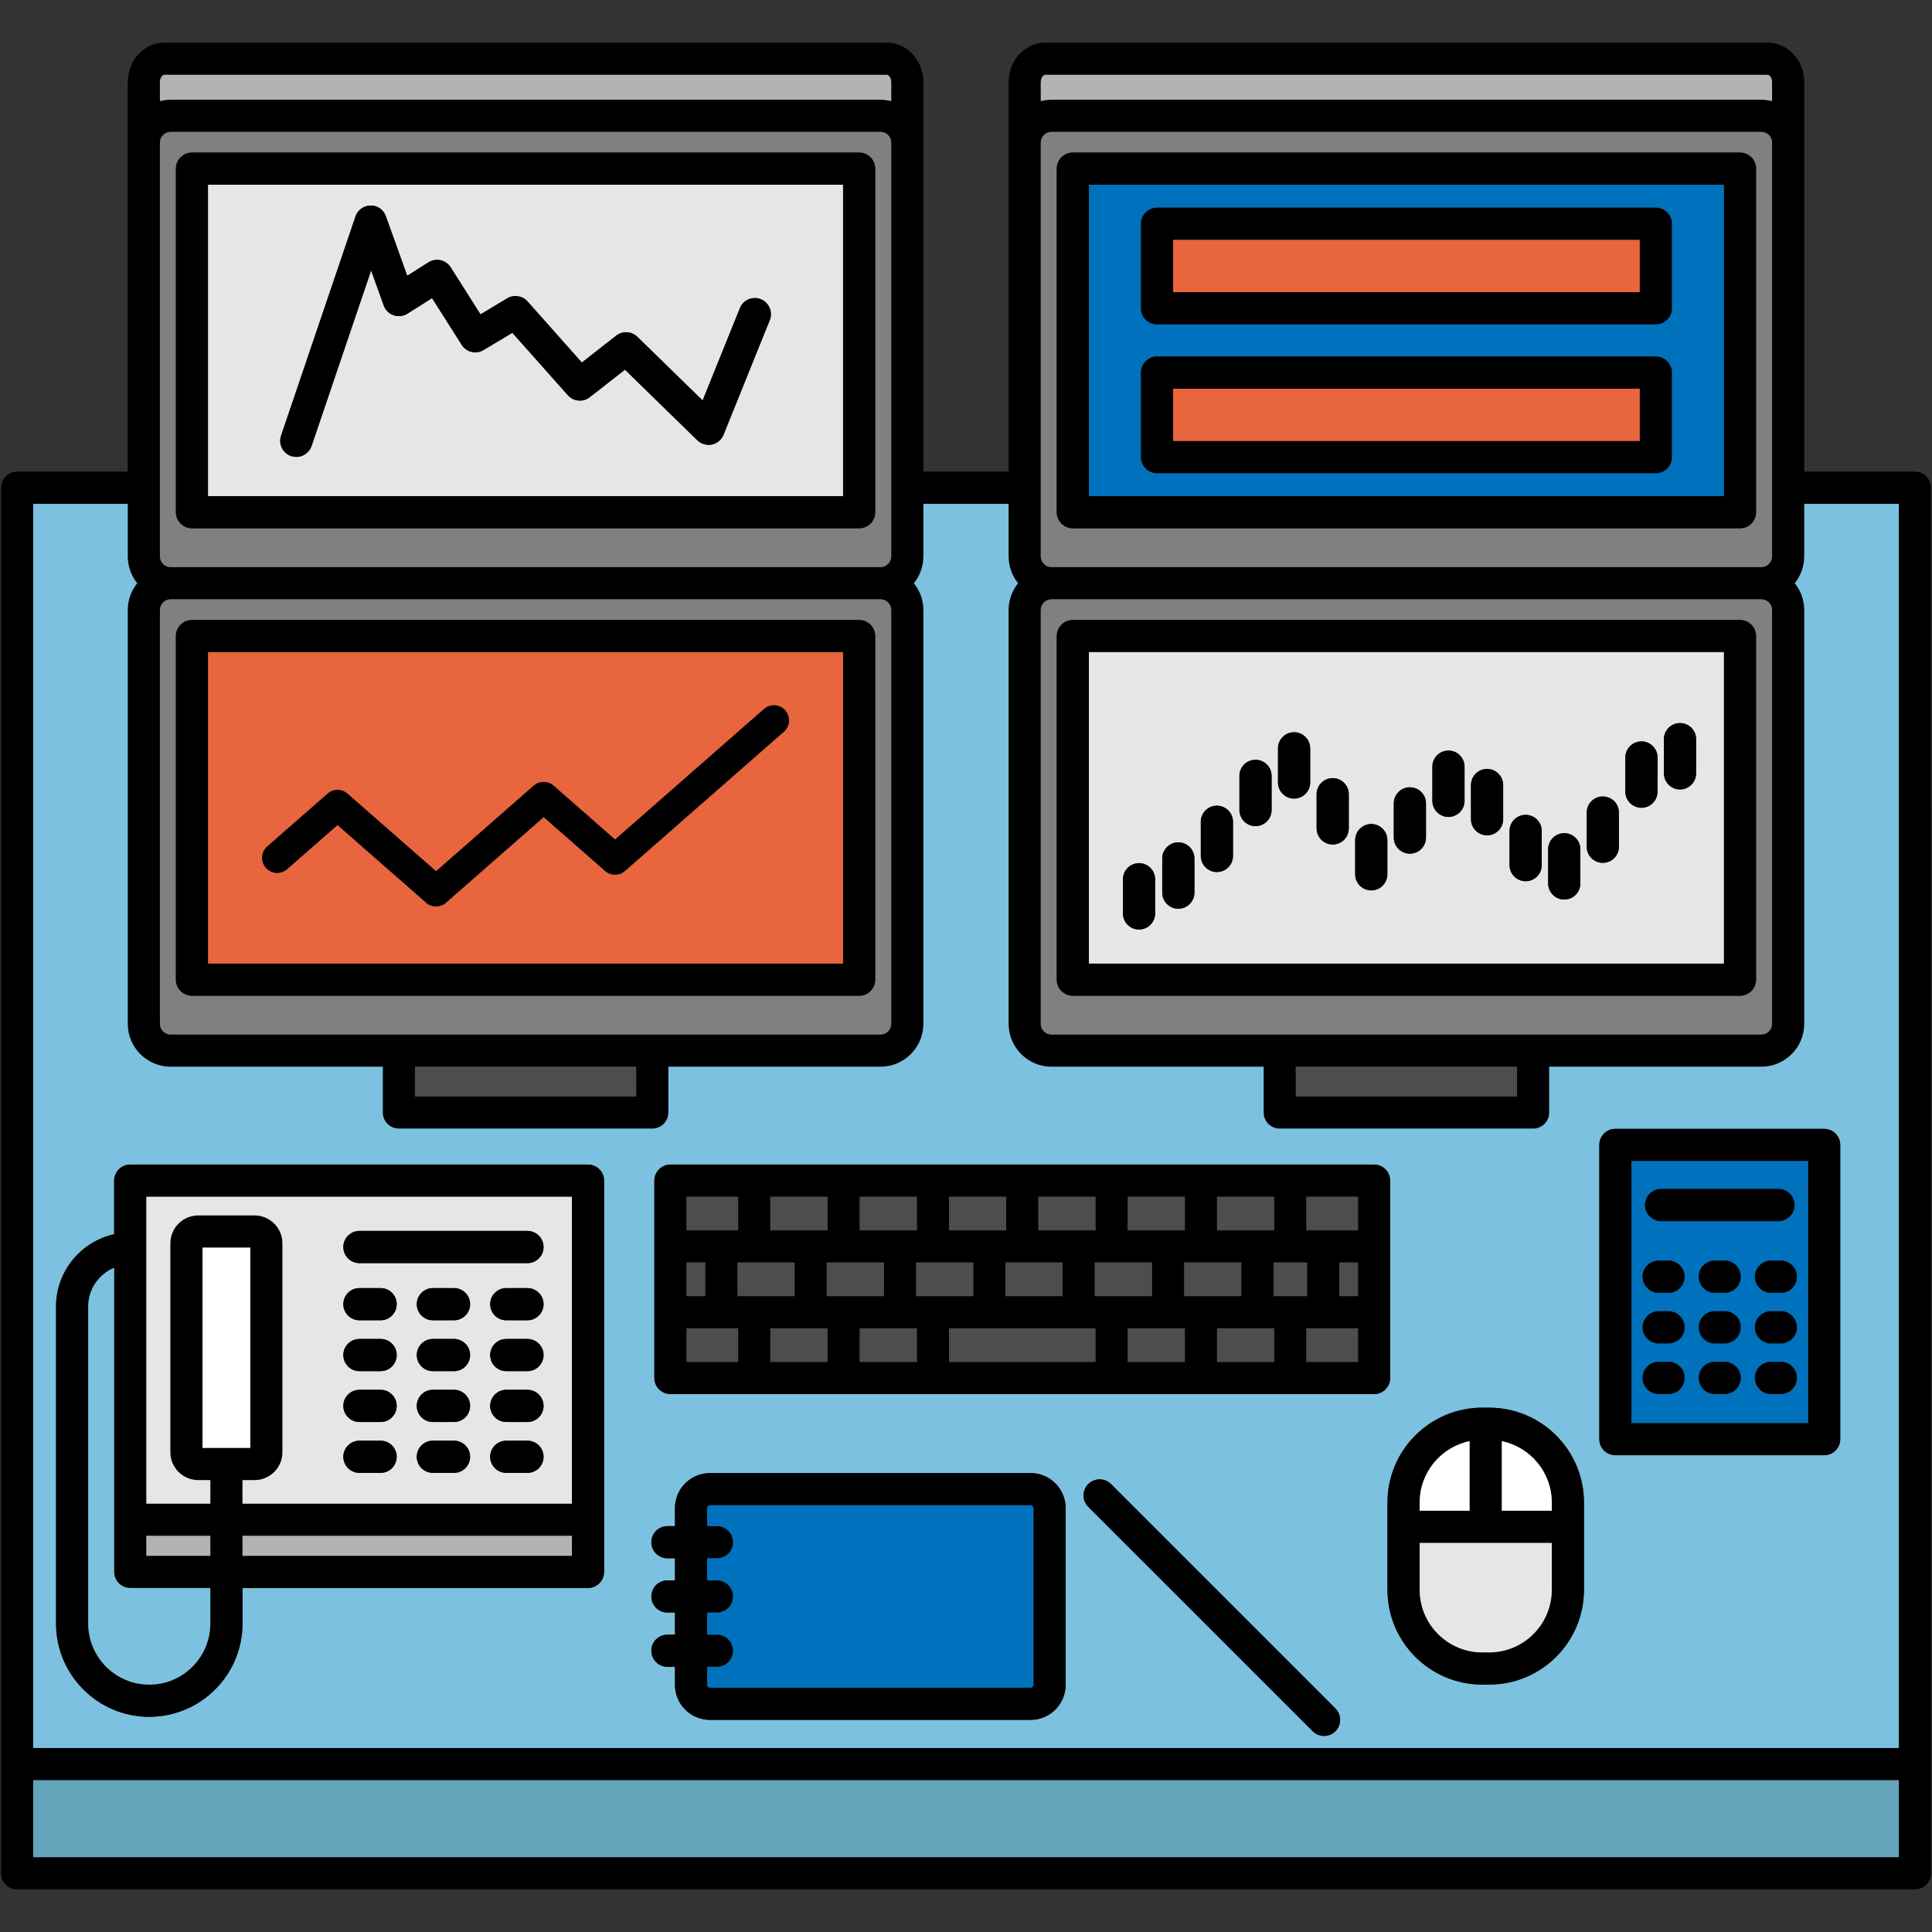 <?xml version="1.0" encoding="iso-8859-1"?>
<!-- Generator: Adobe Illustrator 18.0.0, SVG Export Plug-In . SVG Version: 6.00 Build 0)  -->
<!DOCTYPE svg PUBLIC "-//W3C//DTD SVG 1.1//EN" "http://www.w3.org/Graphics/SVG/1.1/DTD/svg11.dtd">
<svg version="1.1" id="Capa_1" xmlns="http://www.w3.org/2000/svg" xmlns:xlink="http://www.w3.org/1999/xlink" x="0px" y="0px"
	 viewBox="0 0 480.34 480.34" style="enable-background:new 0 0 480.34 480.34;" xml:space="preserve">
<rect x="0" y="0" width="480.34" height="480.34" fill="#333333" stroke="none"/>
<g>
	<g id="XMLID_8_">
		<g>
			<path d="M480.08,121.26l0.01,344.48c0,2.21-1.8,4-4,4H4.25c-2.21,0-4-1.79-4-4V121.26c0-2.21,1.79-4,4-4h27.51V20.44
				c0-5.43,4.07-9.84,9.08-9.84H220.5c5,0,9.08,4.41,9.08,9.84v96.82h21.18V20.44c0-5.43,4.07-9.84,9.08-9.84H439.5
				c5,0,9.08,4.41,9.08,9.84v96.82h27.5C478.29,117.26,480.08,119.05,480.08,121.26z M472.09,461.74V442.6H8.25v19.14H472.09z
				 M472.08,434.6V125.26h-23.5v13.07c0,2.52-0.89,4.84-2.36,6.67c1.47,1.83,2.36,4.14,2.36,6.67v102.87
				c0,5.89-4.79,10.67-10.67,10.67h-52.74v11.39c0,2.21-1.79,4-4,4h-63c-2.21,0-4-1.79-4-4v-11.39h-52.75
				c-5.88,0-10.66-4.78-10.66-10.67V151.67c0-2.53,0.88-4.84,2.35-6.67c-1.47-1.83-2.35-4.15-2.35-6.67v-13.07h-21.18v13.07
				c0,2.52-0.89,4.84-2.36,6.67c1.47,1.83,2.36,4.14,2.36,6.67v102.87c0,5.89-4.79,10.67-10.67,10.67h-52.74v11.39
				c0,2.21-1.79,4-4,4h-63c-2.21,0-4-1.79-4-4v-11.39H42.42c-5.88,0-10.66-4.78-10.66-10.67V151.67c0-2.53,0.88-4.84,2.35-6.67
				c-1.47-1.83-2.35-4.15-2.35-6.67v-13.07H8.25V434.6H472.08z M440.58,254.54V151.67c0-1.47-1.2-2.67-2.67-2.67H261.42
				c-1.47,0-2.66,1.2-2.66,2.67v102.87c0,1.47,1.19,2.67,2.66,2.67h176.49C439.38,257.21,440.58,256.01,440.58,254.54z
				 M440.58,138.33V35.45c0-1.47-1.2-2.66-2.67-2.66H261.42c-1.47,0-2.66,1.19-2.66,2.66v102.88c0,1.47,1.19,2.67,2.66,2.67h176.49
				C439.38,141,440.58,139.8,440.58,138.33z M440.58,25.14v-4.7c0-1.11-0.65-1.84-1.08-1.84H259.84c-0.43,0-1.08,0.73-1.08,1.84v4.7
				c0.85-0.22,1.74-0.35,2.66-0.35h176.49C438.83,24.79,439.72,24.92,440.58,25.14z M377.17,272.6v-7.39h-55v7.39H377.17z
				 M221.58,254.54V151.67c0-1.47-1.2-2.67-2.67-2.67H42.42c-1.47,0-2.66,1.2-2.66,2.67v102.87c0,1.47,1.19,2.67,2.66,2.67h176.49
				C220.38,257.21,221.58,256.01,221.58,254.54z M221.58,138.33V35.45c0-1.47-1.2-2.66-2.67-2.66H42.42c-1.47,0-2.66,1.19-2.66,2.66
				v102.88c0,1.47,1.19,2.67,2.66,2.67h176.49C220.38,141,221.58,139.8,221.58,138.33z M221.58,25.14v-4.7
				c0-1.11-0.65-1.84-1.08-1.84H40.84c-0.43,0-1.08,0.73-1.08,1.84v4.7c0.85-0.22,1.74-0.35,2.66-0.35h176.49
				C219.83,24.79,220.72,24.92,221.58,25.14z M158.17,272.6v-7.39h-55v7.39H158.17z"/>
			<rect x="8.25" y="442.6" style="fill:#64A5BC;" width="463.84" height="19.14"/>
			<path style="fill:#7CC1E0;" d="M472.08,125.26V434.6H8.25V125.26h23.51v13.07c0,2.52,0.88,4.84,2.35,6.67
				c-1.47,1.83-2.35,4.14-2.35,6.67v102.87c0,5.89,4.78,10.67,10.66,10.67h52.75v11.39c0,2.21,1.79,4,4,4h63c2.21,0,4-1.79,4-4
				v-11.39h52.74c5.88,0,10.67-4.78,10.67-10.67V151.67c0-2.53-0.89-4.84-2.36-6.67c1.47-1.83,2.36-4.15,2.36-6.67v-13.07h21.18
				v13.07c0,2.52,0.88,4.84,2.35,6.67c-1.47,1.83-2.35,4.14-2.35,6.67v102.87c0,5.89,4.78,10.67,10.66,10.67h52.75v11.39
				c0,2.21,1.79,4,4,4h63c2.21,0,4-1.79,4-4v-11.39h52.74c5.88,0,10.67-4.78,10.67-10.67V151.67c0-2.53-0.89-4.84-2.36-6.67
				c1.47-1.83,2.36-4.15,2.36-6.67v-13.07H472.08z M457.53,357.8v-73.14c0-2.21-1.79-4-4-4h-51.91c-2.21,0-4,1.79-4,4v73.14
				c0,2.21,1.79,4,4,4h51.91C455.74,361.8,457.53,360.01,457.53,357.8z M393.81,395.27v-21.73c0-12.99-10.57-23.56-23.57-23.56
				h-1.72c-12.99,0-23.56,10.57-23.56,23.56v21.73c0,12.99,10.57,23.56,23.56,23.56h1.72C383.24,418.83,393.81,408.26,393.81,395.27
				z M345.63,342.6v-49.06c0-2.21-1.79-4-4-4H166.69c-2.21,0-4,1.79-4,4v49.06c0,2.21,1.79,4,4,4h174.94
				C343.84,346.6,345.63,344.81,345.63,342.6z M332.02,430.43c1.56-1.56,1.56-4.1,0-5.66l-55.8-55.8c-1.56-1.56-4.1-1.56-5.66,0
				s-1.56,4.09,0,5.66l55.81,55.8c0.78,0.78,1.8,1.17,2.82,1.17C330.22,431.6,331.24,431.21,332.02,430.43z M264.94,418.9v-43.96
				c0-4.8-3.9-8.7-8.7-8.7h-79.73c-4.8,0-8.7,3.9-8.7,8.7v4.49h-1.87c-2.21,0-4,1.79-4,4c0,2.21,1.79,4,4,4h1.87v5.49h-1.87
				c-2.21,0-4,1.79-4,4c0,2.21,1.79,4,4,4h1.87v5.49h-1.87c-2.21,0-4,1.79-4,4s1.79,4,4,4h1.87v4.49c0,4.8,3.9,8.7,8.7,8.7h79.73
				C261.04,427.6,264.94,423.7,264.94,418.9z M150.19,390.81v-12.97v-74.67v-9.63c0-2.21-1.79-4-4-4H32.38c-2.21,0-4,1.79-4,4v9.63
				v3.68c-8.25,1.83-14.45,9.2-14.45,18v78.81c0,12.78,10.4,23.18,23.18,23.18s23.18-10.4,23.18-23.18v-8.85h85.9
				C148.4,394.81,150.19,393.02,150.19,390.81z"/>
			<path d="M457.53,284.66v73.14c0,2.21-1.79,4-4,4h-51.91c-2.21,0-4-1.79-4-4v-73.14c0-2.21,1.79-4,4-4h51.91
				C455.74,280.66,457.53,282.45,457.53,284.66z M449.53,353.8v-65.14h-43.91v65.14H449.53z"/>
			<path style="fill:#0071BC;" d="M449.53,288.66v65.14h-43.91v-65.14H449.53z M446.75,317.42c0-2.21-1.79-4-4-4h-2.44
				c-2.21,0-4,1.79-4,4c0,2.2,1.79,4,4,4h2.44C444.96,321.42,446.75,319.62,446.75,317.42z M446.75,330c0-2.21-1.79-4-4-4h-2.44
				c-2.21,0-4,1.79-4,4s1.79,4,4,4h2.44C444.96,334,446.75,332.21,446.75,330z M446.75,342.58c0-2.2-1.79-4-4-4h-2.44
				c-2.21,0-4,1.8-4,4c0,2.21,1.79,4,4,4h2.44C444.96,346.58,446.75,344.79,446.75,342.58z M446.16,299.6c0-2.21-1.8-4-4-4h-29.17
				c-2.21,0-4,1.79-4,4s1.79,4,4,4h29.17C444.36,303.6,446.16,301.81,446.16,299.6z M432.79,317.42c0-2.21-1.79-4-4-4h-2.44
				c-2.21,0-4,1.79-4,4c0,2.2,1.79,4,4,4h2.44C431,321.42,432.79,319.62,432.79,317.42z M432.79,330c0-2.21-1.79-4-4-4h-2.44
				c-2.21,0-4,1.79-4,4s1.79,4,4,4h2.44C431,334,432.79,332.21,432.79,330z M432.79,342.58c0-2.2-1.79-4-4-4h-2.44
				c-2.21,0-4,1.8-4,4c0,2.21,1.79,4,4,4h2.44C431,346.58,432.79,344.79,432.79,342.58z M418.83,317.42c0-2.21-1.79-4-4-4h-2.44
				c-2.21,0-4,1.79-4,4c0,2.2,1.79,4,4,4h2.44C417.04,321.42,418.83,319.62,418.83,317.42z M418.83,330c0-2.21-1.79-4-4-4h-2.44
				c-2.21,0-4,1.79-4,4s1.79,4,4,4h2.44C417.04,334,418.83,332.21,418.83,330z M418.83,342.58c0-2.2-1.79-4-4-4h-2.44
				c-2.21,0-4,1.8-4,4c0,2.21,1.79,4,4,4h2.44C417.04,346.58,418.83,344.79,418.83,342.58z"/>
			<path d="M442.75,313.42c2.21,0,4,1.79,4,4c0,2.2-1.79,4-4,4h-2.44c-2.21,0-4-1.8-4-4c0-2.21,1.79-4,4-4H442.75z"/>
			<path d="M442.75,326c2.21,0,4,1.79,4,4s-1.79,4-4,4h-2.44c-2.21,0-4-1.79-4-4s1.79-4,4-4H442.75z"/>
			<path d="M442.75,338.58c2.21,0,4,1.8,4,4c0,2.21-1.79,4-4,4h-2.44c-2.21,0-4-1.79-4-4c0-2.2,1.79-4,4-4H442.75z"/>
			<path d="M442.16,295.6c2.2,0,4,1.79,4,4s-1.8,4-4,4h-29.17c-2.21,0-4-1.79-4-4s1.79-4,4-4H442.16z"/>
			<path style="fill:#808080;" d="M440.58,151.67v102.87c0,1.47-1.2,2.67-2.67,2.67H261.42c-1.47,0-2.66-1.2-2.66-2.67V151.67
				c0-1.47,1.19-2.67,2.66-2.67h176.49C439.38,149,440.58,150.2,440.58,151.67z M436.6,243.57v-85.43c0-2.21-1.79-4-4-4H266.73
				c-2.21,0-4,1.79-4,4v85.43c0,2.2,1.79,4,4,4H432.6C434.81,247.57,436.6,245.77,436.6,243.57z"/>
			<path style="fill:#808080;" d="M440.58,35.45v102.88c0,1.47-1.2,2.67-2.67,2.67H261.42c-1.47,0-2.66-1.2-2.66-2.67V35.45
				c0-1.47,1.19-2.66,2.66-2.66h176.49C439.38,32.79,440.58,33.98,440.58,35.45z M436.6,127.35V41.93c0-2.21-1.79-4-4-4H266.73
				c-2.21,0-4,1.79-4,4v85.42c0,2.21,1.79,4,4,4H432.6C434.81,131.35,436.6,129.56,436.6,127.35z"/>
			<path style="fill:#B3B3B3;" d="M440.58,20.44v4.7c-0.86-0.22-1.75-0.35-2.67-0.35H261.42c-0.92,0-1.81,0.13-2.66,0.35v-4.7
				c0-1.11,0.65-1.84,1.08-1.84H439.5C439.93,18.6,440.58,19.33,440.58,20.44z"/>
			<path d="M436.6,158.14v85.43c0,2.2-1.79,4-4,4H266.73c-2.21,0-4-1.8-4-4v-85.43c0-2.21,1.79-4,4-4H432.6
				C434.81,154.14,436.6,155.93,436.6,158.14z M428.6,239.57v-77.43H270.73v77.43H428.6z"/>
			<path d="M436.6,41.93v85.42c0,2.21-1.79,4-4,4H266.73c-2.21,0-4-1.79-4-4V41.93c0-2.21,1.79-4,4-4H432.6
				C434.81,37.93,436.6,39.72,436.6,41.93z M428.6,123.35V45.93H270.73v77.42H428.6z"/>
			<path d="M428.79,313.42c2.21,0,4,1.79,4,4c0,2.2-1.79,4-4,4h-2.44c-2.21,0-4-1.8-4-4c0-2.21,1.79-4,4-4H428.79z"/>
			<path d="M428.79,326c2.21,0,4,1.79,4,4s-1.79,4-4,4h-2.44c-2.21,0-4-1.79-4-4s1.79-4,4-4H428.79z"/>
			<path d="M428.79,338.58c2.21,0,4,1.8,4,4c0,2.21-1.79,4-4,4h-2.44c-2.21,0-4-1.79-4-4c0-2.2,1.79-4,4-4H428.79z"/>
			<path style="fill:#E6E6E6;" d="M428.6,162.14v77.43H270.73v-77.43H428.6z M421.69,192.27v-8.5c0-2.21-1.79-4-4-4s-4,1.79-4,4v8.5
				c0,2.21,1.79,4,4,4S421.69,194.48,421.69,192.27z M412.1,196.83v-8.5c0-2.21-1.79-4-4-4s-4,1.79-4,4v8.5c0,2.21,1.79,4,4,4
				S412.1,199.04,412.1,196.83z M402.5,210.52v-8.5c0-2.21-1.79-4-4-4s-4,1.79-4,4v8.5c0,2.21,1.79,4,4,4S402.5,212.73,402.5,210.52
				z M392.91,219.65v-8.5c0-2.21-1.79-4-4-4s-4,1.79-4,4v8.5c0,2.21,1.79,4,4,4S392.91,221.86,392.91,219.65z M383.31,215.09v-8.5
				c0-2.21-1.79-4-4-4s-4,1.79-4,4v8.5c0,2.21,1.79,4,4,4S383.31,217.3,383.31,215.09z M373.72,203.68v-8.5c0-2.21-1.79-4-4-4
				s-4,1.79-4,4v8.5c0,2.21,1.79,4,4,4S373.72,205.89,373.72,203.68z M364.12,199.11v-8.5c0-2.21-1.79-4-4-4s-4,1.79-4,4v8.5
				c0,2.21,1.79,4,4,4S364.12,201.32,364.12,199.11z M354.53,208.24v-8.5c0-2.21-1.79-4-4-4s-4,1.79-4,4v8.5c0,2.21,1.79,4,4,4
				S354.53,210.45,354.53,208.24z M344.93,217.37v-8.5c0-2.21-1.79-4-4-4c-2.21,0-4,1.79-4,4v8.5c0,2.21,1.79,4,4,4
				C343.14,221.37,344.93,219.58,344.93,217.37z M335.34,205.96v-8.5c0-2.21-1.79-4-4-4s-4,1.79-4,4v8.5c0,2.21,1.79,4,4,4
				S335.34,208.17,335.34,205.96z M325.74,194.55v-8.5c0-2.21-1.79-4-4-4c-2.21,0-4,1.79-4,4v8.5c0,2.21,1.79,4,4,4
				C323.95,198.55,325.74,196.76,325.74,194.55z M316.15,201.4v-8.5c0-2.21-1.8-4-4-4c-2.21,0-4,1.79-4,4v8.5c0,2.2,1.79,4,4,4
				C314.35,205.4,316.15,203.6,316.15,201.4z M306.55,212.81v-8.5c0-2.21-1.79-4-4-4c-2.21,0-4,1.79-4,4v8.5c0,2.2,1.79,4,4,4
				C304.76,216.81,306.55,215.01,306.55,212.81z M296.96,221.93v-8.5c0-2.21-1.8-4-4-4c-2.21,0-4,1.79-4,4v8.5c0,2.21,1.79,4,4,4
				C295.16,225.93,296.96,224.14,296.96,221.93z M287.19,227.1v-8.5c0-2.21-1.79-4-4-4s-4,1.79-4,4v8.5c0,2.21,1.79,4,4,4
				S287.19,229.31,287.19,227.1z"/>
			<path style="fill:#0071BC;" d="M428.6,45.93v77.42H270.73V45.93H428.6z M415.67,113.64v-21c0-2.21-1.79-4-4-4h-124
				c-2.21,0-4,1.79-4,4v21c0,2.21,1.79,4,4,4h124C413.88,117.64,415.67,115.85,415.67,113.64z M415.67,76.64v-21c0-2.21-1.79-4-4-4
				h-124c-2.21,0-4,1.79-4,4v21c0,2.21,1.79,4,4,4h124C413.88,80.64,415.67,78.85,415.67,76.64z"/>
			<path d="M421.69,183.77v8.5c0,2.21-1.79,4-4,4s-4-1.79-4-4v-8.5c0-2.21,1.79-4,4-4S421.69,181.56,421.69,183.77z"/>
			<path d="M414.83,313.42c2.21,0,4,1.79,4,4c0,2.2-1.79,4-4,4h-2.44c-2.21,0-4-1.8-4-4c0-2.21,1.79-4,4-4H414.83z"/>
			<path d="M414.83,326c2.21,0,4,1.79,4,4s-1.79,4-4,4h-2.44c-2.21,0-4-1.79-4-4s1.79-4,4-4H414.83z"/>
			<path d="M414.83,338.58c2.21,0,4,1.8,4,4c0,2.21-1.79,4-4,4h-2.44c-2.21,0-4-1.79-4-4c0-2.2,1.79-4,4-4H414.83z"/>
			<path d="M415.67,92.64v21c0,2.21-1.79,4-4,4h-124c-2.21,0-4-1.79-4-4v-21c0-2.21,1.79-4,4-4h124
				C413.88,88.64,415.67,90.43,415.67,92.64z M407.67,109.64v-13h-116v13H407.67z"/>
			<path d="M415.67,55.64v21c0,2.21-1.79,4-4,4h-124c-2.21,0-4-1.79-4-4v-21c0-2.21,1.79-4,4-4h124
				C413.88,51.64,415.67,53.43,415.67,55.64z M407.67,72.64v-13h-116v13H407.67z"/>
			<path d="M412.1,188.33v8.5c0,2.21-1.79,4-4,4s-4-1.79-4-4v-8.5c0-2.21,1.79-4,4-4S412.1,186.12,412.1,188.33z"/>
			<rect x="291.67" y="96.64" style="fill:#E8653D;" width="116" height="13"/>
			<rect x="291.67" y="59.64" style="fill:#E8653D;" width="116" height="13"/>
			<path d="M402.5,202.02v8.5c0,2.21-1.79,4-4,4s-4-1.79-4-4v-8.5c0-2.21,1.79-4,4-4S402.5,199.81,402.5,202.02z"/>
			<path d="M393.81,373.54v21.73c0,12.99-10.57,23.56-23.57,23.56h-1.72c-12.99,0-23.56-10.57-23.56-23.56v-21.73
				c0-12.99,10.57-23.56,23.56-23.56h1.72C383.24,349.98,393.81,360.55,393.81,373.54z M385.81,395.27V383.6h-32.85v11.67
				c0,8.58,6.98,15.56,15.56,15.56h1.72C378.82,410.83,385.81,403.85,385.81,395.27z M385.81,375.6v-2.06
				c0-7.5-5.35-13.78-12.43-15.24v17.3H385.81z M365.38,375.6v-17.3c-7.08,1.46-12.42,7.74-12.42,15.24v2.06H365.38z"/>
			<path d="M392.91,211.15v8.5c0,2.21-1.79,4-4,4s-4-1.79-4-4v-8.5c0-2.21,1.79-4,4-4S392.91,208.94,392.91,211.15z"/>
			<path style="fill:#E6E6E6;" d="M385.81,383.6v11.67c0,8.58-6.99,15.56-15.57,15.56h-1.72c-8.58,0-15.56-6.98-15.56-15.56V383.6
				H385.81z"/>
			<path style="fill:#FFFFFF;" d="M385.81,373.54v2.06h-12.43v-17.3C380.46,359.76,385.81,366.04,385.81,373.54z"/>
			<path d="M383.31,206.59v8.5c0,2.21-1.79,4-4,4s-4-1.79-4-4v-8.5c0-2.21,1.79-4,4-4S383.31,204.38,383.31,206.59z"/>
			<rect x="322.17" y="265.21" style="fill:#4D4D4D;" width="55" height="7.39"/>
			<path d="M373.72,195.18v8.5c0,2.21-1.79,4-4,4s-4-1.79-4-4v-8.5c0-2.21,1.79-4,4-4S373.72,192.97,373.72,195.18z"/>
			<path style="fill:#FFFFFF;" d="M365.38,358.3v17.3h-12.42v-2.06C352.96,366.04,358.3,359.76,365.38,358.3z"/>
			<path d="M364.12,190.61v8.5c0,2.21-1.79,4-4,4s-4-1.79-4-4v-8.5c0-2.21,1.79-4,4-4S364.12,188.4,364.12,190.61z"/>
			<path d="M354.53,199.74v8.5c0,2.21-1.79,4-4,4s-4-1.79-4-4v-8.5c0-2.21,1.79-4,4-4S354.53,197.53,354.53,199.74z"/>
			<path d="M345.63,293.54v49.06c0,2.21-1.79,4-4,4H166.69c-2.21,0-4-1.79-4-4v-49.06c0-2.21,1.79-4,4-4h174.94
				C343.84,289.54,345.63,291.33,345.63,293.54z M337.63,338.6v-8.35h-12.84v8.35H337.63z M337.63,322.25v-8.36h-4.66v8.36H337.63z
				 M337.63,305.89v-8.35h-12.84v8.35H337.63z M324.97,322.25v-8.36h-8.35v8.36H324.97z M316.79,338.6v-8.35h-14.21v8.35H316.79z
				 M316.79,305.89v-8.35h-14.21v8.35H316.79z M308.62,322.25v-8.36h-14.21v8.36H308.62z M294.58,338.6v-8.35h-14.21v8.35H294.58z
				 M294.58,305.89v-8.35h-14.21v8.35H294.58z M286.41,322.25v-8.36h-14.22v8.36H286.41z M272.37,338.6v-8.35h-36.42v8.35H272.37z
				 M272.37,305.89v-8.35h-14.21v8.35H272.37z M264.19,322.25v-8.36h-14.21v8.36H264.19z M250.16,305.89v-8.35h-14.21v8.35H250.16z
				 M241.98,322.25v-8.36h-14.21v8.36H241.98z M227.95,338.6v-8.35h-14.21v8.35H227.95z M227.95,305.89v-8.35h-14.21v8.35H227.95z
				 M219.77,322.25v-8.36h-14.21v8.36H219.77z M205.74,338.6v-8.35h-14.22v8.35H205.74z M205.74,305.89v-8.35h-14.22v8.35H205.74z
				 M197.56,322.25v-8.36h-14.21v8.36H197.56z M183.52,338.6v-8.35h-12.83v8.35H183.52z M183.52,305.89v-8.35h-12.83v8.35H183.52z
				 M175.35,322.25v-8.36h-4.66v8.36H175.35z"/>
			<path d="M344.93,208.87v8.5c0,2.21-1.79,4-4,4c-2.21,0-4-1.79-4-4v-8.5c0-2.21,1.79-4,4-4
				C343.14,204.87,344.93,206.66,344.93,208.87z"/>
			<rect x="324.79" y="330.25" style="fill:#4D4D4D;" width="12.84" height="8.35"/>
			<rect x="332.97" y="313.89" style="fill:#4D4D4D;" width="4.66" height="8.36"/>
			<rect x="324.79" y="297.54" style="fill:#4D4D4D;" width="12.84" height="8.35"/>
			<path d="M335.34,197.46v8.5c0,2.21-1.79,4-4,4s-4-1.79-4-4v-8.5c0-2.21,1.79-4,4-4S335.34,195.25,335.34,197.46z"/>
			<path d="M332.02,424.77c1.56,1.56,1.56,4.1,0,5.66c-0.78,0.78-1.8,1.17-2.83,1.17c-1.02,0-2.04-0.39-2.82-1.17l-55.81-55.8
				c-1.56-1.57-1.56-4.1,0-5.66s4.1-1.56,5.66,0L332.02,424.77z"/>
			<path d="M325.74,186.05v8.5c0,2.21-1.79,4-4,4c-2.21,0-4-1.79-4-4v-8.5c0-2.21,1.79-4,4-4
				C323.95,182.05,325.74,183.84,325.74,186.05z"/>
			<rect x="316.62" y="313.89" style="fill:#4D4D4D;" width="8.35" height="8.36"/>
			<rect x="302.58" y="330.25" style="fill:#4D4D4D;" width="14.21" height="8.35"/>
			<rect x="302.58" y="297.54" style="fill:#4D4D4D;" width="14.21" height="8.35"/>
			<path d="M316.15,192.9v8.5c0,2.2-1.8,4-4,4c-2.21,0-4-1.8-4-4v-8.5c0-2.21,1.79-4,4-4C314.35,188.9,316.15,190.69,316.15,192.9z"
				/>
			<rect x="294.41" y="313.89" style="fill:#4D4D4D;" width="14.21" height="8.36"/>
			<path d="M306.55,204.31v8.5c0,2.2-1.79,4-4,4c-2.21,0-4-1.8-4-4v-8.5c0-2.21,1.79-4,4-4
				C304.76,200.31,306.55,202.1,306.55,204.31z"/>
			<path d="M296.96,213.43v8.5c0,2.21-1.8,4-4,4c-2.21,0-4-1.79-4-4v-8.5c0-2.21,1.79-4,4-4
				C295.16,209.43,296.96,211.22,296.96,213.43z"/>
			<rect x="280.37" y="330.25" style="fill:#4D4D4D;" width="14.21" height="8.35"/>
			<rect x="280.37" y="297.54" style="fill:#4D4D4D;" width="14.21" height="8.35"/>
			<path d="M287.19,218.6v8.5c0,2.21-1.79,4-4,4s-4-1.79-4-4v-8.5c0-2.21,1.79-4,4-4S287.19,216.39,287.19,218.6z"/>
			<rect x="272.19" y="313.89" style="fill:#4D4D4D;" width="14.22" height="8.36"/>
			<rect x="235.95" y="330.25" style="fill:#4D4D4D;" width="36.42" height="8.35"/>
			<rect x="258.16" y="297.54" style="fill:#4D4D4D;" width="14.21" height="8.35"/>
			<path d="M264.94,374.94v43.96c0,4.8-3.9,8.7-8.7,8.7h-79.73c-4.8,0-8.7-3.9-8.7-8.7v-4.49h-1.87c-2.21,0-4-1.79-4-4s1.79-4,4-4
				h1.87v-5.49h-1.87c-2.21,0-4-1.79-4-4c0-2.21,1.79-4,4-4h1.87v-5.49h-1.87c-2.21,0-4-1.79-4-4c0-2.21,1.79-4,4-4h1.87v-4.49
				c0-4.8,3.9-8.7,8.7-8.7h79.73C261.04,366.24,264.94,370.14,264.94,374.94z M256.94,418.9v-43.96c0-0.39-0.31-0.7-0.7-0.7h-79.73
				c-0.39,0-0.7,0.31-0.7,0.7v4.49h2.45c2.21,0,4,1.79,4,4c0,2.21-1.79,4-4,4h-2.45v5.49h2.45c2.21,0,4,1.79,4,4c0,2.21-1.79,4-4,4
				h-2.45v5.49h2.45c2.21,0,4,1.79,4,4s-1.79,4-4,4h-2.45v4.49c0,0.39,0.31,0.7,0.7,0.7h79.73
				C256.63,419.6,256.94,419.29,256.94,418.9z"/>
			<rect x="249.98" y="313.89" style="fill:#4D4D4D;" width="14.21" height="8.36"/>
			<path style="fill:#0071BC;" d="M256.94,374.94v43.96c0,0.39-0.31,0.7-0.7,0.7h-79.73c-0.39,0-0.7-0.31-0.7-0.7v-4.49h2.45
				c2.21,0,4-1.79,4-4s-1.79-4-4-4h-2.45v-5.49h2.45c2.21,0,4-1.79,4-4c0-2.21-1.79-4-4-4h-2.45v-5.49h2.45c2.21,0,4-1.79,4-4
				c0-2.21-1.79-4-4-4h-2.45v-4.49c0-0.39,0.31-0.7,0.7-0.7h79.73C256.63,374.24,256.94,374.55,256.94,374.94z"/>
			<rect x="235.95" y="297.54" style="fill:#4D4D4D;" width="14.21" height="8.35"/>
			<rect x="227.77" y="313.89" style="fill:#4D4D4D;" width="14.21" height="8.36"/>
			<rect x="213.74" y="330.25" style="fill:#4D4D4D;" width="14.21" height="8.35"/>
			<rect x="213.74" y="297.54" style="fill:#4D4D4D;" width="14.21" height="8.35"/>
			<path style="fill:#808080;" d="M221.58,151.67v102.87c0,1.47-1.2,2.67-2.67,2.67H42.42c-1.47,0-2.66-1.2-2.66-2.67V151.67
				c0-1.47,1.19-2.67,2.66-2.67h176.49C220.38,149,221.58,150.2,221.58,151.67z M217.6,243.57v-85.43c0-2.21-1.79-4-4-4H47.73
				c-2.21,0-4,1.79-4,4v85.43c0,2.2,1.79,4,4,4H213.6C215.81,247.57,217.6,245.77,217.6,243.57z"/>
			<path style="fill:#808080;" d="M221.58,35.45v102.88c0,1.47-1.2,2.67-2.67,2.67H42.42c-1.47,0-2.66-1.2-2.66-2.67V35.45
				c0-1.47,1.19-2.66,2.66-2.66h176.49C220.38,32.79,221.58,33.98,221.58,35.45z M217.6,127.35V41.93c0-2.21-1.79-4-4-4H47.73
				c-2.21,0-4,1.79-4,4v85.42c0,2.21,1.79,4,4,4H213.6C215.81,131.35,217.6,129.56,217.6,127.35z"/>
			<path style="fill:#B3B3B3;" d="M221.58,20.44v4.7c-0.86-0.22-1.75-0.35-2.67-0.35H42.42c-0.92,0-1.81,0.13-2.66,0.35v-4.7
				c0-1.11,0.65-1.84,1.08-1.84H220.5C220.93,18.6,221.58,19.33,221.58,20.44z"/>
			<rect x="205.56" y="313.89" style="fill:#4D4D4D;" width="14.21" height="8.36"/>
			<path d="M217.6,158.14v85.43c0,2.2-1.79,4-4,4H47.73c-2.21,0-4-1.8-4-4v-85.43c0-2.21,1.79-4,4-4H213.6
				C215.81,154.14,217.6,155.93,217.6,158.14z M209.6,239.57v-77.43H51.73v77.43H209.6z"/>
			<path d="M217.6,41.93v85.42c0,2.21-1.79,4-4,4H47.73c-2.21,0-4-1.79-4-4V41.93c0-2.21,1.79-4,4-4H213.6
				C215.81,37.93,217.6,39.72,217.6,41.93z M209.6,123.35V45.93H51.73v77.42H209.6z"/>
			<path style="fill:#E8653D;" d="M209.6,162.14v77.43H51.73v-77.43H209.6z M194.88,181.92c1.56-1.37,1.72-3.73,0.35-5.29
				c-1.36-1.55-3.72-1.71-5.28-0.35l-37.03,32.46l-15.29-13.4c-1.41-1.23-3.52-1.23-4.93,0l-24.28,21.28l-22.04-19.3
				c-1.41-1.24-3.52-1.24-4.93,0l-15,13.14c-1.56,1.36-1.71,3.73-0.35,5.28c1.36,1.56,3.73,1.72,5.28,0.35l12.54-10.98l22.03,19.31
				c0.71,0.62,1.59,0.93,2.47,0.93c0.88,0,1.76-0.31,2.46-0.93l24.29-21.28l15.28,13.39c1.41,1.24,3.52,1.24,4.93,0L194.88,181.92z"
				/>
			<path style="fill:#E6E6E6;" d="M209.6,45.93v77.42H51.73V45.93H209.6z M191.38,79.6c0.82-2.05-0.17-4.38-2.22-5.21
				c-2.05-0.82-4.38,0.16-5.2,2.21l-9.27,22.97l-16.23-15.83c-1.43-1.4-3.68-1.52-5.26-0.29l-8.54,6.69l-13.5-15.2
				c-1.28-1.43-3.4-1.76-5.05-0.77l-6.65,3.99l-7.41-11.7c-1.18-1.86-3.65-2.42-5.52-1.24l-5.28,3.34l-5.32-14.81
				c-0.57-1.6-2.08-2.7-3.8-2.65c-1.7,0.02-3.2,1.1-3.75,2.72l-18.5,54.5c-0.71,2.09,0.41,4.36,2.5,5.07
				c0.43,0.14,0.86,0.21,1.29,0.21c1.66,0,3.22-1.05,3.79-2.71l14.81-43.66l3.13,8.72c0.41,1.14,1.32,2.04,2.47,2.43
				c1.14,0.4,2.41,0.25,3.43-0.4l6.12-3.86l7.37,11.62c1.16,1.83,3.57,2.41,5.43,1.29l7.16-4.29l13.8,15.52
				c1.4,1.58,3.79,1.79,5.45,0.49l8.75-6.84l17.99,17.55c0.96,0.93,2.31,1.33,3.62,1.06c1.3-0.28,2.39-1.19,2.89-2.42L191.38,79.6z"
				/>
			<rect x="191.52" y="330.25" style="fill:#4D4D4D;" width="14.22" height="8.35"/>
			<rect x="191.52" y="297.54" style="fill:#4D4D4D;" width="14.22" height="8.35"/>
			<rect x="183.35" y="313.89" style="fill:#4D4D4D;" width="14.21" height="8.36"/>
			<path d="M195.23,176.63c1.37,1.56,1.21,3.92-0.35,5.29l-39.5,34.61c-1.41,1.24-3.52,1.24-4.93,0l-15.28-13.39l-24.29,21.28
				c-0.7,0.62-1.58,0.93-2.46,0.93c-0.88,0-1.76-0.31-2.47-0.93l-22.03-19.31l-12.54,10.98c-1.55,1.37-3.92,1.21-5.28-0.35
				c-1.36-1.55-1.21-3.92,0.35-5.28l15-13.14c1.41-1.24,3.52-1.24,4.93,0l22.04,19.3l24.28-21.28c1.41-1.23,3.52-1.23,4.93,0
				l15.29,13.4l37.03-32.46C191.51,174.92,193.87,175.08,195.23,176.63z"/>
			<path d="M189.16,74.39c2.05,0.83,3.04,3.16,2.22,5.21l-11.5,28.5c-0.5,1.23-1.59,2.14-2.89,2.42c-1.31,0.27-2.66-0.13-3.62-1.06
				l-17.99-17.55l-8.75,6.84c-1.66,1.3-4.05,1.09-5.45-0.49l-13.8-15.52l-7.16,4.29c-1.86,1.12-4.27,0.54-5.43-1.29l-7.37-11.62
				l-6.12,3.86c-1.02,0.65-2.29,0.8-3.43,0.4c-1.15-0.39-2.06-1.29-2.47-2.43l-3.13-8.72l-14.81,43.66
				c-0.57,1.66-2.13,2.71-3.79,2.71c-0.43,0-0.86-0.07-1.29-0.21c-2.09-0.71-3.21-2.98-2.5-5.07l18.5-54.5
				c0.55-1.62,2.05-2.7,3.75-2.72c1.72-0.05,3.23,1.05,3.8,2.65l5.32,14.81l5.28-3.34c1.87-1.18,4.34-0.62,5.52,1.24l7.41,11.7
				l6.65-3.99c1.65-0.99,3.77-0.66,5.05,0.77l13.5,15.2l8.54-6.69c1.58-1.23,3.83-1.11,5.26,0.29l16.23,15.83l9.27-22.97
				C184.78,74.55,187.11,73.57,189.16,74.39z"/>
			<rect x="170.69" y="330.25" style="fill:#4D4D4D;" width="12.83" height="8.35"/>
			<rect x="170.69" y="297.54" style="fill:#4D4D4D;" width="12.83" height="8.35"/>
			<rect x="170.69" y="313.89" style="fill:#4D4D4D;" width="4.66" height="8.36"/>
			<rect x="103.17" y="265.21" style="fill:#4D4D4D;" width="55" height="7.39"/>
			<path d="M150.19,377.84v12.97c0,2.21-1.79,4-4,4h-85.9v8.85c0,12.78-10.4,23.18-23.18,23.18s-23.18-10.4-23.18-23.18v-78.81
				c0-8.8,6.2-16.17,14.45-18v-3.68v-9.63c0-2.21,1.79-4,4-4h113.81c2.21,0,4,1.79,4,4v9.63V377.84z M142.19,386.81v-4.97h-81.9
				v4.97H142.19z M142.19,373.84v-70.67v-5.63H36.38v5.63v70.67h15.91v-5.85h-3c-3.83,0-6.94-3.11-6.94-6.93v-51.94
				c0-3.83,3.11-6.94,6.94-6.94h14c3.82,0,6.93,3.11,6.93,6.94v51.94c0,3.82-3.11,6.93-6.93,6.93h-3v5.85H142.19z M62.22,359.99
				v-49.81H50.35v49.81H62.22z M52.29,403.66v-8.85H32.38c-2.21,0-4-1.79-4-4v-12.97V315.2c-3.78,1.57-6.45,5.3-6.45,9.65v78.81
				c0,8.37,6.81,15.18,15.18,15.18S52.29,412.03,52.29,403.66z M52.29,386.81v-4.97H36.38v4.97H52.29z"/>
			<rect x="60.29" y="381.84" style="fill:#B3B3B3;" width="81.9" height="4.97"/>
			<path style="fill:#E6E6E6;" d="M142.19,303.17v70.67h-81.9v-5.85h3c3.82,0,6.93-3.11,6.93-6.93v-51.94
				c0-3.83-3.11-6.94-6.93-6.94h-14c-3.83,0-6.94,3.11-6.94,6.94v51.94c0,3.82,3.11,6.93,6.94,6.93h3v5.85H36.38v-70.67v-5.63
				h105.81V303.17z M135.14,310.04c0-2.21-1.79-4-4-4H89.36c-2.21,0-4,1.79-4,4c0,2.21,1.79,4,4,4h41.78
				C133.35,314.04,135.14,312.25,135.14,310.04z M135.14,324.25c0-2.21-1.79-4-4-4h-5.27c-2.21,0-4,1.79-4,4s1.79,4,4,4h5.27
				C133.35,328.25,135.14,326.46,135.14,324.25z M135.14,336.9c0-2.21-1.79-4-4-4h-5.27c-2.21,0-4,1.79-4,4c0,2.2,1.79,4,4,4h5.27
				C133.35,340.9,135.14,339.1,135.14,336.9z M135.14,349.54c0-2.21-1.79-4-4-4h-5.27c-2.21,0-4,1.79-4,4c0,2.21,1.79,4,4,4h5.27
				C133.35,353.54,135.14,351.75,135.14,349.54z M135.14,362.19c0-2.21-1.79-4-4-4h-5.27c-2.21,0-4,1.79-4,4s1.79,4,4,4h5.27
				C133.35,366.19,135.14,364.4,135.14,362.19z M116.88,324.25c0-2.21-1.79-4-4-4h-5.26c-2.21,0-4,1.79-4,4s1.79,4,4,4h5.26
				C115.09,328.25,116.88,326.46,116.88,324.25z M116.88,336.9c0-2.21-1.79-4-4-4h-5.26c-2.21,0-4,1.79-4,4c0,2.2,1.79,4,4,4h5.26
				C115.09,340.9,116.88,339.1,116.88,336.9z M116.88,349.54c0-2.21-1.79-4-4-4h-5.26c-2.21,0-4,1.79-4,4c0,2.21,1.79,4,4,4h5.26
				C115.09,353.54,116.88,351.75,116.88,349.54z M116.88,362.19c0-2.21-1.79-4-4-4h-5.26c-2.21,0-4,1.79-4,4s1.79,4,4,4h5.26
				C115.09,366.19,116.88,364.4,116.88,362.19z M98.63,324.25c0-2.21-1.79-4-4-4h-5.27c-2.21,0-4,1.79-4,4s1.79,4,4,4h5.27
				C96.84,328.25,98.63,326.46,98.63,324.25z M98.63,336.9c0-2.21-1.79-4-4-4h-5.27c-2.21,0-4,1.79-4,4c0,2.2,1.79,4,4,4h5.27
				C96.84,340.9,98.63,339.1,98.63,336.9z M98.63,349.54c0-2.21-1.79-4-4-4h-5.27c-2.21,0-4,1.79-4,4c0,2.21,1.79,4,4,4h5.27
				C96.84,353.54,98.63,351.75,98.63,349.54z M98.63,362.19c0-2.21-1.79-4-4-4h-5.27c-2.21,0-4,1.79-4,4s1.79,4,4,4h5.27
				C96.84,366.19,98.63,364.4,98.63,362.19z"/>
			<path d="M131.14,306.04c2.21,0,4,1.79,4,4c0,2.21-1.79,4-4,4H89.36c-2.21,0-4-1.79-4-4c0-2.21,1.79-4,4-4H131.14z"/>
			<path d="M131.14,320.25c2.21,0,4,1.79,4,4s-1.79,4-4,4h-5.27c-2.21,0-4-1.79-4-4s1.79-4,4-4H131.14z"/>
			<path d="M131.14,332.9c2.21,0,4,1.79,4,4c0,2.2-1.79,4-4,4h-5.27c-2.21,0-4-1.8-4-4c0-2.21,1.79-4,4-4H131.14z"/>
			<path d="M131.14,345.54c2.21,0,4,1.79,4,4c0,2.21-1.79,4-4,4h-5.27c-2.21,0-4-1.79-4-4c0-2.21,1.79-4,4-4H131.14z"/>
			<path d="M131.14,358.19c2.21,0,4,1.79,4,4s-1.79,4-4,4h-5.27c-2.21,0-4-1.79-4-4s1.79-4,4-4H131.14z"/>
			<path d="M112.88,320.25c2.21,0,4,1.79,4,4s-1.79,4-4,4h-5.26c-2.21,0-4-1.79-4-4s1.79-4,4-4H112.88z"/>
			<path d="M112.88,332.9c2.21,0,4,1.79,4,4c0,2.2-1.79,4-4,4h-5.26c-2.21,0-4-1.8-4-4c0-2.21,1.79-4,4-4H112.88z"/>
			<path d="M112.88,345.54c2.21,0,4,1.79,4,4c0,2.21-1.79,4-4,4h-5.26c-2.21,0-4-1.79-4-4c0-2.21,1.79-4,4-4H112.88z"/>
			<path d="M112.88,358.19c2.21,0,4,1.79,4,4s-1.79,4-4,4h-5.26c-2.21,0-4-1.79-4-4s1.79-4,4-4H112.88z"/>
			<path d="M94.63,320.25c2.21,0,4,1.79,4,4s-1.79,4-4,4h-5.27c-2.21,0-4-1.79-4-4s1.79-4,4-4H94.63z"/>
			<path d="M94.63,332.9c2.21,0,4,1.79,4,4c0,2.2-1.79,4-4,4h-5.27c-2.21,0-4-1.8-4-4c0-2.21,1.79-4,4-4H94.63z"/>
			<path d="M94.63,345.54c2.21,0,4,1.79,4,4c0,2.21-1.79,4-4,4h-5.27c-2.21,0-4-1.79-4-4c0-2.21,1.79-4,4-4H94.63z"/>
			<path d="M94.63,358.19c2.21,0,4,1.79,4,4s-1.79,4-4,4h-5.27c-2.21,0-4-1.79-4-4s1.79-4,4-4H94.63z"/>
			<rect x="50.35" y="310.18" style="fill:#FFFFFF;" width="11.87" height="49.81"/>
			<path style="fill:#7CC1E0;" d="M52.29,394.81v8.85c0,8.37-6.81,15.18-15.18,15.18s-15.18-6.81-15.18-15.18v-78.81
				c0-4.35,2.67-8.08,6.45-9.65v62.64v12.97c0,2.21,1.79,4,4,4H52.29z"/>
			<rect x="36.38" y="381.84" style="fill:#B3B3B3;" width="15.91" height="4.97"/>
		</g>
		<g>
		</g>
	</g>
</g>
<g>
</g>
<g>
</g>
<g>
</g>
<g>
</g>
<g>
</g>
<g>
</g>
<g>
</g>
<g>
</g>
<g>
</g>
<g>
</g>
<g>
</g>
<g>
</g>
<g>
</g>
<g>
</g>
<g>
</g>
</svg>
